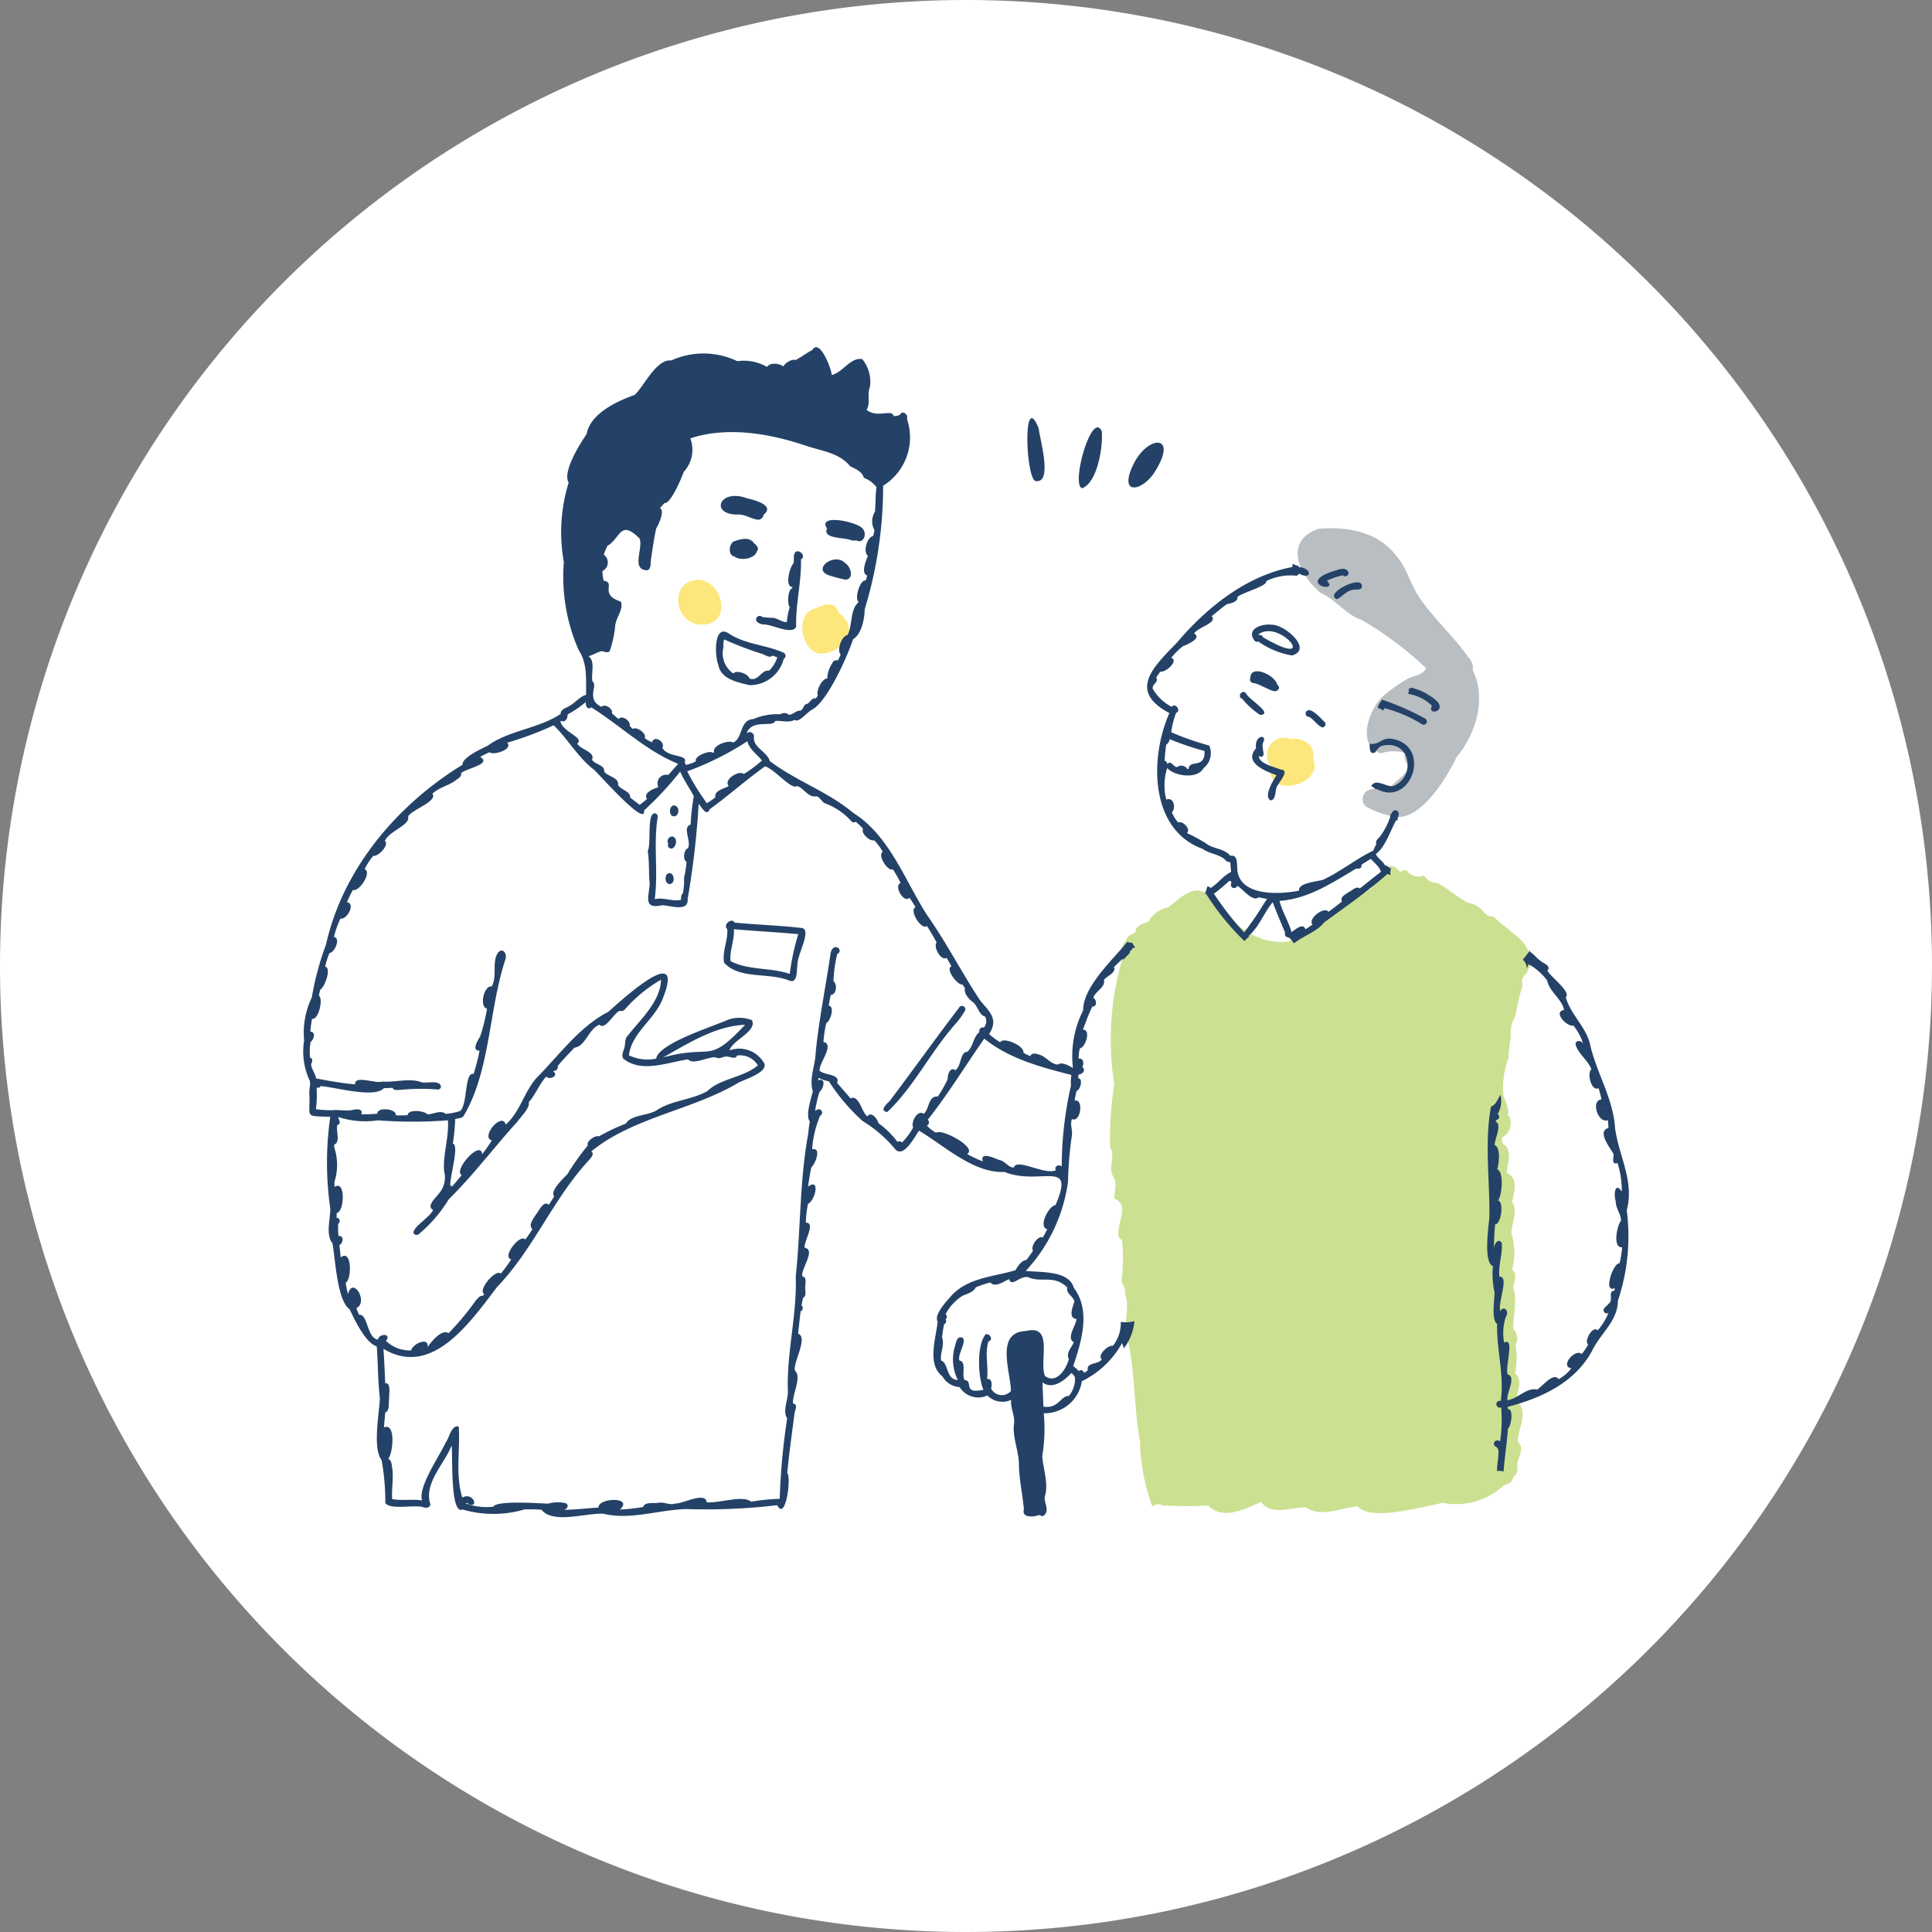 <svg xmlns="http://www.w3.org/2000/svg" xmlns:xlink="http://www.w3.org/1999/xlink" width="151" height="151" viewBox="0 0 151 151">
  <rect x="0" y="0" width="151" height="151" fill="#808080" stroke="none"/>
  <defs>
    <clipPath id="clip-path">
      <rect id="長方形_832" data-name="長方形 832" width="103.624" height="91.444" fill="none"/>
    </clipPath>
  </defs>
  <g id="グループ_39608" data-name="グループ 39608" transform="translate(-732 -3034.457)">
    <path id="パス_5483" data-name="パス 5483" d="M75.5,0A75.5,75.5,0,1,1,0,75.5,75.5,75.5,0,0,1,75.5,0Z" transform="translate(732 3034.457)" fill="#fff"/>
    <g id="グループ_39486" data-name="グループ 39486" transform="translate(755.688 3061.594)">
      <g id="グループ_39484" data-name="グループ 39484" clip-path="url(#clip-path)">
        <path id="パス_5623" data-name="パス 5623" d="M102.544,61.047c-.139-2.362-1.519-4.439-1.977-6.667-.374-1.332-1.488-2.231-1.879-3.569.453-.428-1.19-1.6-1.437-2.091.348-.379-.345-.566-.559-.78-.284-.186-.5-.531-.806-.69a.224.224,0,0,0,.019-.126c-.031.043-.064.085-.1.127a3.787,3.787,0,0,0-1.191-1.4h0a.112.112,0,0,0-.01-.013c-.493-.455-1.064-.818-1.531-1.315a1.215,1.215,0,0,1-.739-.309,2.068,2.068,0,0,0-1.317-.8c-.828-.443-1.537-1.092-2.343-1.538a1.229,1.229,0,0,1-1.071-.6,1.07,1.07,0,0,1-.872,0h0a1.4,1.4,0,0,1-.523-.413.857.857,0,0,0-.461.16h0c-.358-.46-.666-.538-.939-.414-.082-.066-.159-.129-.249-.114-.152-.339-.6-.562-.7-.883.748-.551,1.111-1.8,1.591-2.647a.2.2,0,0,0,.094.059.793.793,0,0,1,.046-.3c1.993-.039,3.828-3.161,4.56-4.68,1.5-1.784,2.367-4.6,1.26-6.8a1.157,1.157,0,0,0-.329-1c-1.167-1.687-2.74-3.034-3.872-4.739-.67-.988-.921-2.2-1.705-3.122-1.437-1.971-3.895-2.385-6.162-2.19a2.042,2.042,0,0,0-1.354,3.022,1.6,1.6,0,0,0-.177-.02c0-.031.008-.061.014-.091a1.286,1.286,0,0,1-.469-.174,1.837,1.837,0,0,0-.036.256c-3.62.687-6.716,3.195-9.024,5.918-1.843,1.9-3.851,3.769-.581,5.5-1.585,3.561-1.506,9.126,2.589,10.609.562.417,1.413.414,1.852.949a.51.51,0,0,0,.318.093c.019.255.042.511.062.766-.612.287-1.025.9-1.6,1.257a.265.265,0,0,0-.262-.111c-.043.165-.1.326-.158.486C69.473,42,68.4,43.2,67.594,43.782h0A2.263,2.263,0,0,0,66.056,44.9c-.429.141-1.015.3-1.009.854-.312.119-.674.269-.739.646a.836.836,0,0,0-.294.55c-1.184,1.349-3.064,3.237-3.048,4.877a7.91,7.91,0,0,0-.795,4.509c-.309-.189-.863-.511-1.2-.268-.65-.087-.9-.681-1.534-.806-.2-.079-.521-.117-.6.147-.183-.079-.343-.165-.544-.265.15-.513-1.573-1.291-1.808-.821a5.37,5.37,0,0,1-.865-.648c.766-1.2.014-1.731-.724-2.655-1.442-2.181-2.631-4.518-4.139-6.658-1.739-2.719-2.921-6.188-5.754-7.965-2.035-1.7-4.413-2.462-6.528-4.052-.178-.7-1.272-1.043-1.246-1.835a.339.339,0,0,0-.571-.326c.427-1.184,2.046-.428,2.248-.975.509-.043,1.03.162,1.517-.088.272.259.862-.473,1.31-.774,1.186-.54,2.824-4.2,3.251-5.53.671-.393.9-1.606.908-2.334a33,33,0,0,0,1.442-9.658,4.451,4.451,0,0,0,1.857-5.235c.145-.326-.347-.681-.516-.348-.135.134-.333.119-.516.145-.15-.6-1.227.185-2.118-.487.329-.548.016-1.224.258-1.783a2.781,2.781,0,0,0-.6-2.19C42.774.774,42.2,1.957,41.318,2.174,41.3,1.72,40.385-.727,39.8.212c-.451.244-.854.556-1.309.792-.289-.114-.825.233-.95.492-.309-.223-1.038-.341-1.278.043a3.7,3.7,0,0,0-2.331-.45,6.108,6.108,0,0,0-5.159-.053C27.6.919,26.69,2.989,25.917,3.729c-1.4.489-3.487,1.468-3.757,3.07-.5.7-1.927,2.989-1.4,3.768A13.169,13.169,0,0,0,20.38,16.8a14.233,14.233,0,0,0,1.156,6.866,6.146,6.146,0,0,1,.583,3.51c-.4.061-.917.654-1.211.8-.254.216-.79.271-.781.689-1.73,1.155-4.041,1.269-5.707,2.485-.449.215-2.025.938-1.957,1.481-5.1,3.132-9.341,8.1-10.676,14.069A22.628,22.628,0,0,0,.681,50.823a6.382,6.382,0,0,0-.6,3.363,5.368,5.368,0,0,0,.442,3.149c.084.353-.077.733-.029,1.086.077,1.837-.444,1.651,1.633,1.73a24.913,24.913,0,0,0,0,7.166c.01.781-.378,2.062.17,2.716.226,1.235.361,4.487,1.338,5.156.4.843,1.246,2.639,2.121,2.9.107,1.388.083,2.7.247,4.067-.057,1.208-.583,3.885.133,4.831a18.327,18.327,0,0,1,.291,3.354c.436.564,2.352.084,3,.334.21.068.505.013.52-.25-.538-1.608,1.083-3.128,1.662-4.59.1.735-.141,5.46.863,5.007a8.619,8.619,0,0,0,4.838-.007,11.337,11.337,0,0,1,1.322.026c.909,1.14,3.491.23,4.84.312,2.116.516,4.34-.315,6.489-.367a47.884,47.884,0,0,0,7.094-.3c.679,1.3,1.111-2.21.787-2.522.147-1.56.364-3.068.56-4.614.011-.257.33-.742-.112-.812-.067-.737.719-2.07.138-2.588-.1-.712,1.061-2.581.26-2.874.067-.582.121-1.168.2-1.748a.267.267,0,0,0,.071-.45q.05-.3.118-.6c.336-.157.1-.687.188-.99-.01-.238.09-.644-.244-.683-.152-.561,1.093-2.079.182-2.241-.083-.492.891-1.947.094-1.966a7.107,7.107,0,0,1,.171-1.474c.54-.209.991-2.067,0-1.337.073-.51.14-.988.255-1.515.309-.228.83-1.587.063-1.394a8.109,8.109,0,0,1,.625-2.636.26.26,0,1,0-.24-.46.049.049,0,0,1,.01-.007.707.707,0,0,0-.164.1,10.29,10.29,0,0,1,.34-1.49c.314-.226.554-1.134-.089-.911q0-.094.014-.185a3.25,3.25,0,0,0,.81.267,15.392,15.392,0,0,0,2.637,3.105A10.113,10.113,0,0,1,46.295,62.7c.662.685,1.507-1,1.845-1.464,1.994,1.173,4.248,3.335,6.682,3.225,2.81,1.119,5.578-1.1,3.986,2.59-.5.026-1.388,1.684-.648,1.891-.111.222-.219.427-.35.642-.377-.181-.981.711-.76,1.03-.166.251-.34.5-.528.731-.383.024-.661.488-.842.792-1.771.547-3.885.576-5.175,2.184-.307.339-1.208,1.343-.908,1.832-.135,1.33-.86,3.324.373,4.286a1.653,1.653,0,0,0,1.343.836,1.709,1.709,0,0,0,2.167.655,1.659,1.659,0,0,0,1.862.344c-.07.63.273,1.151.233,1.8-.176,1.052.361,2.149.373,3.23.012,1.166.282,2.352.388,3.517-.2.729.816.6,1.235.436.22.24.451-.012.523-.247.091-.383-.171-.738-.133-1.155.332-1-.119-2.147-.191-3.181a13.108,13.108,0,0,0,.118-3.355,2.954,2.954,0,0,0,2.978-2.51,7.1,7.1,0,0,0,3.142-2.984c.019.16.147.278.117.441.111-.208.232-.4.347-.6.559,2.584.455,5.25.941,7.848a15.245,15.245,0,0,0,.959,5.088.773.773,0,0,1,.947-.018.684.684,0,0,0,.016-.079,23.062,23.062,0,0,0,3.385.009c1.172,1.2,2.9.278,4.159-.28.772,1.138,2.368.4,3.5.435,1.181.831,2.754.008,4.058-.084.895,1.223,5.219-.019,6.639-.267a5.511,5.511,0,0,0,4.807-1.405.8.8,0,0,0,.714-.638.077.077,0,0,0,0-.009.733.733,0,0,0,.276-.814c0-.641.671-1.358.056-1.909-.011-.923.789-2.168.1-2.987a9.192,9.192,0,0,0,5.711-4.124c.62-1.328,2.014-2.318,2.019-3.921a15.791,15.791,0,0,0,.688-7.09c.617-2.232-.636-4.262-.911-6.383M67.078,89.786a.867.867,0,0,1,.119.128v0c.013.032.049.06.048.092a.873.873,0,0,0-.167-.219" transform="translate(0 0)" fill="#fff"/>
        <path id="パス_5624" data-name="パス 5624" d="M398.594,238.592c-.013.029-.025.058-.039.086a.477.477,0,0,0,.039-.086" transform="translate(-328.077 -196.401)" fill="#fff"/>
        <path id="パス_5625" data-name="パス 5625" d="M320.832,36.281c1.254.08.246-3.315.161-4.132-1.292-3.2-1.013,4.361-.161,4.132" transform="translate(-263.502 -25.813)" fill="#fff"/>
        <path id="パス_5626" data-name="パス 5626" d="M343.093,40.19c1.205-.411,1.662-3.276,1.549-4.462-.773-1.664-2.427,4.142-1.549,4.462" transform="translate(-282.217 -29.164)" fill="#fff"/>
        <path id="パス_5627" data-name="パス 5627" d="M366.9,44.4c1.808-2.934-.668-2.774-1.76-.431-1.171,2.478.841,2.009,1.76.431" transform="translate(-300.279 -34.745)" fill="#fff"/>
        <path id="パス_5628" data-name="パス 5628" d="M452.924,90.118c-1.167-1.687-2.74-3.034-3.872-4.739-.67-.988-.921-2.2-1.705-3.122-1.437-1.97-3.895-2.385-6.162-2.19-2.757,1.011-1.484,3.6.189,5.012,1.181.517,2,1.722,3.212,2.109a27.657,27.657,0,0,1,5.023,3.762c-.25.606-1,.567-1.495.867a12.34,12.34,0,0,0-1.708,1.2c-1.226.963-2.324,3.993-.316,4.6a3.054,3.054,0,0,1,1.868-.032,1.216,1.216,0,0,0,.364,1.108c-.35.695-1.126,1.072-1.649,1.743-.5.136-1.021-.155-1.527.038a.785.785,0,0,0-.274,1.268,6.668,6.668,0,0,0,2.523.857c2.007,0,3.861-3.154,4.6-4.681,1.5-1.785,2.367-4.6,1.26-6.8a1.157,1.157,0,0,0-.329-1" transform="translate(-361.843 -65.873)" fill="#b9bec2"/>
        <path id="パス_5629" data-name="パス 5629" d="M428.176,172.82a1.789,1.789,0,0,0-.264.02,1.369,1.369,0,0,0-1.622,2.089c-.332,2.8,4.279,1.38,3.325-.528.248-.95-.575-1.58-1.439-1.58" transform="translate(-350.682 -142.212)" fill="#fde67c"/>
        <path id="パス_5630" data-name="パス 5630" d="M389.526,236.422a3.134,3.134,0,0,0-1.309-1.8h0a.113.113,0,0,0-.01-.013c-.493-.455-1.064-.818-1.531-1.315a1.217,1.217,0,0,1-.739-.309,2.068,2.068,0,0,0-1.317-.8c-.828-.443-1.537-1.092-2.343-1.538a1.229,1.229,0,0,1-1.071-.6,1.07,1.07,0,0,1-.872,0h0a1.4,1.4,0,0,1-.523-.413.859.859,0,0,0-.461.16h0c-1.053-1.354-1.67.6-2.274,1.294-2.194,1.253-4.237,2.946-6.477,4.126-2.723.352-4.84-1.84-6.432-3.759-1.06-.72-2.154.512-2.973,1.1h0a2.263,2.263,0,0,0-1.537,1.122c-.429.141-1.015.3-1.009.854-.312.119-.674.269-.739.646a.794.794,0,0,0-.173,1.048h0A22.422,22.422,0,0,0,357,246.4a26.036,26.036,0,0,0-.325,4.921c.44.64-.158,1.493.206,2.2.384.513.114,1.21.127,1.8,1.326.528.028,2.064.372,3.068a.69.69,0,0,0,.216.158,13.179,13.179,0,0,1-.032,3.221c.12.324.376.643.278,1,.43,1.112-.22,2.39.208,3.549.592,2.631.472,5.349.971,8l-.011-.1a15.578,15.578,0,0,0,.967,5.164.772.772,0,0,1,.947-.018.7.7,0,0,0,.016-.079,23.033,23.033,0,0,0,3.385.009c1.172,1.2,2.9.278,4.159-.28.772,1.138,2.368.4,3.5.435,1.181.831,2.754.008,4.058-.084.895,1.223,5.219-.019,6.639-.267a5.512,5.512,0,0,0,4.807-1.405.8.8,0,0,0,.714-.639.074.074,0,0,0,0-.009.733.733,0,0,0,.276-.814c0-.641.671-1.358.056-1.909-.012-1.007.943-2.4-.121-3.2.038-.691.588-1.584-.09-2.154a6.032,6.032,0,0,0,.043-2.213,1.078,1.078,0,0,0-.184-1.26c-.022-1.009.353-2.306-.012-3.254h0c.168-.534.315-1.107-.084-1.384h0a5.021,5.021,0,0,0-.044-2.827c0-.8.548-1.7.051-2.459.151-.719.529-1.872-.416-2.254.018-.8.537-1.717-.3-2.3a3.51,3.51,0,0,1-.1-.458,1.282,1.282,0,0,0,.6-1.663.741.741,0,0,1-.133-.079c.168-.591-.178-1.042-.333-1.574a6.533,6.533,0,0,1,.4-2.905,0,0,0,0,1,0,0h0a9.646,9.646,0,0,1,.192-1.645,2.382,2.382,0,0,1,.348-1.64,18.77,18.77,0,0,1,.563-2.4.786.786,0,0,1,.31-.935,2.309,2.309,0,0,1,.433-.774c-.031-.175-.075-.347-.119-.518m-28.682,42.353a.875.875,0,0,0-.167-.219.868.868,0,0,1,.119.128v0c.013.032.049.06.049.092" transform="translate(-293.599 -188.77)" fill="#cce092"/>
        <path id="パス_5631" data-name="パス 5631" d="M167.583,102.841c-2.552-.216-2.295,3.448.03,3.495,2.3-.009,1.791-3.07-.03-3.495" transform="translate(-136.454 -84.648)" fill="#fde67c"/>
        <path id="パス_5632" data-name="パス 5632" d="M223.462,114.3c-.211-.921-1.177-.594-1.782-.3-1.694.363-1.132,3.431.4,3.547,1.956-.134,3.078-2.008,1.38-3.245" transform="translate(-181.627 -93.586)" fill="#fde67c"/>
        <path id="パス_5633" data-name="パス 5633" d="M162.337,203.335c.477.209.68-.592.275-.785-.45-.206-.584.612-.275.785" transform="translate(-133.493 -166.705)" fill="#244267"/>
        <path id="パス_5634" data-name="パス 5634" d="M161.179,217.094c.378.391.756-.4.5-.713-.279-.346-.74.108-.521.44a.268.268,0,0,0,.02.273" transform="translate(-132.614 -178.015)" fill="#244267"/>
        <path id="パス_5635" data-name="パス 5635" d="M160.53,233.306c.54-.027.333-1.148-.21-.782-.184.218-.146.776.21.782" transform="translate(-131.88 -191.346)" fill="#244267"/>
        <path id="パス_5636" data-name="パス 5636" d="M262.054,292.6a5.95,5.95,0,0,0,.856-1.172.26.26,0,0,0-.479-.2c-1.83,2.393-3.583,4.851-5.4,7.262-.229.234-.871.786-.214.888,2.021-1.892,3.377-4.652,5.24-6.778" transform="translate(-211.164 -239.6)" fill="#244267"/>
        <path id="パス_5637" data-name="パス 5637" d="M191.97,254.044c-1.734-.2-3.485-.253-5.225-.417-.225-.436-.946.184-.574.5.073.894-.414,1.764-.244,2.634,1.222,1.337,3.526.727,5.119,1.408.67.207.523-.866.621-1.289-.074-.645,1.178-2.755.3-2.839m-.912,3.594c-1.5-.521-3.2-.259-4.627-1-.086-.813.317-1.648.261-2.493,1.676.148,3.359.229,5.034.387a17.944,17.944,0,0,0-.668,3.11" transform="translate(-153.019 -208.654)" fill="#244267"/>
        <path id="パス_5638" data-name="パス 5638" d="M182.688,128.3c.18,1.131,1.515,1.375,2.441,1.6a2.742,2.742,0,0,0,2.674-2.059.273.273,0,0,0-.062-.5c-1.4-.613-2.928-.622-4.234-1.481-1.2-.8-1.1,1.823-.819,2.434m.4-1.346a1.852,1.852,0,0,1,.053-.625,27.785,27.785,0,0,0,2.9,1.111c.274.051.641.4.884.153.126.046.25.092.374.144a2.64,2.64,0,0,1-.638,1.036c-.614-.107-.838.885-1.536.61-.084-.347-1.009-.708-1.262-.389a1.917,1.917,0,0,1-.776-2.038" transform="translate(-150.235 -103.485)" fill="#244267"/>
        <path id="パス_5639" data-name="パス 5639" d="M449.936,98.063c-3.384.986.278,1.9-.75.825a5.412,5.412,0,0,1,1.245-.424.254.254,0,1,0,.34-.376c-.226-.222-.569-.107-.836-.025" transform="translate(-369.163 -80.637)" fill="#244267"/>
        <path id="パス_5640" data-name="パス 5640" d="M455.866,105.239c.415-.189.74-.685,1.266-.735.213-.056.518.057.665-.156.305-1.206-3.075.465-1.931.891" transform="translate(-375.059 -85.542)" fill="#244267"/>
        <path id="パス_5641" data-name="パス 5641" d="M422.519,124.989c1.679-.489-.622-2.449-1.593-2.4-.542-.085-1.681.156-1.528.889.077.2.213.537.482.419a6.413,6.413,0,0,0,2.638,1.093m-2.262-1.421a.308.308,0,0,0-.355-.181l-.018-.04c1.715-1.3,4.9,2.863.373.222" transform="translate(-345.223 -100.897)" fill="#244267"/>
        <path id="パス_5642" data-name="パス 5642" d="M418.876,144.156c.511.136,1,.5,1.521.627.282,0,.549-.287.23-.513-.138-.743-2.107-1.662-2.108-.5-.1.235.143.4.357.384" transform="translate(-344.49 -117.892)" fill="#244267"/>
        <path id="パス_5643" data-name="パス 5643" d="M414.242,152.943a5.971,5.971,0,0,0,1.393,1.253c1.1-.084-.983-1.268-1.111-1.7-.328-.344-.727.3-.281.442" transform="translate(-340.827 -125.452)" fill="#244267"/>
        <path id="パス_5644" data-name="パス 5644" d="M443.16,160.537a.26.26,0,0,0,.233.414c.368.215.628.666,1.01.821a.253.253,0,0,0,.2-.416c-.275-.229-1.112-1.266-1.438-.819" transform="translate(-364.753 -132.058)" fill="#244267"/>
        <path id="パス_5645" data-name="パス 5645" d="M420.9,177.192c.523-.024.3-.889.6-1.212.161-.325.957-1.189.176-1.209-.478-.2-1.66-.443-1.678-1.036.726.248.118-.728.342-1.071.357-.678-.714-.594-.559.46-1,1.114.732,1.79,1.6,2.1-.271.423-1.016,1.613-.482,1.969" transform="translate(-345.301 -141.773)" fill="#244267"/>
        <path id="パス_5646" data-name="パス 5646" d="M64.256,47.719c.12-.181.389-.285.371-.527a.244.244,0,0,0,.181-.232.807.807,0,0,0,.224-.036,2.076,2.076,0,0,1-.23-.379.741.741,0,0,1-.381-.069c-1.091,1.353-3.472,3.511-3.454,5.355a7.911,7.911,0,0,0-.795,4.509c-.309-.189-.863-.511-1.2-.268-.65-.087-.9-.681-1.534-.806-.2-.079-.521-.117-.6.147-.183-.079-.343-.165-.544-.265.15-.513-1.572-1.291-1.808-.821a5.376,5.376,0,0,1-.865-.648c.766-1.2.014-1.731-.724-2.655-1.442-2.181-2.631-4.518-4.139-6.658-1.739-2.719-2.921-6.188-5.754-7.966-2.035-1.7-4.413-2.462-6.528-4.052-.178-.7-1.272-1.043-1.246-1.835a.339.339,0,0,0-.571-.326c.427-1.184,2.046-.428,2.249-.975.509-.043,1.03.162,1.517-.088.272.259.862-.473,1.31-.774,1.186-.54,2.824-4.2,3.251-5.53.671-.393.9-1.606.908-2.334a33,33,0,0,0,1.442-9.658,4.451,4.451,0,0,0,1.857-5.235c.145-.326-.347-.681-.516-.348-.135.134-.333.119-.516.145-.15-.6-1.227.185-2.118-.487.329-.548.016-1.224.258-1.783a2.78,2.78,0,0,0-.6-2.19C42.775.775,42.2,1.957,41.319,2.175,41.3,1.72,40.386-.726,39.8.213c-.451.244-.855.555-1.309.792-.289-.114-.826.233-.95.492-.309-.223-1.038-.341-1.278.043a3.7,3.7,0,0,0-2.331-.451,6.108,6.108,0,0,0-5.159-.053C27.6.919,26.69,2.99,25.918,3.729c-1.4.489-3.487,1.468-3.757,3.07-.5.7-1.927,2.989-1.4,3.768A13.174,13.174,0,0,0,20.38,16.8a14.233,14.233,0,0,0,1.157,6.866c.7,1.072.569,2.265.583,3.51-.4.061-.917.654-1.211.8-.254.216-.79.271-.781.689-1.73,1.155-4.041,1.269-5.707,2.485-.449.215-2.025.938-1.957,1.481-5.1,3.132-9.341,8.1-10.676,14.069A22.61,22.61,0,0,0,.681,50.823a6.381,6.381,0,0,0-.6,3.363,5.369,5.369,0,0,0,.442,3.149c.084.353-.077.734-.029,1.086.077,1.837-.444,1.651,1.633,1.731a24.905,24.905,0,0,0,0,7.166c.01.781-.379,2.062.17,2.716.226,1.235.361,4.487,1.339,5.156.4.843,1.246,2.638,2.121,2.9.107,1.388.083,2.7.247,4.067-.057,1.208-.583,3.884.133,4.831a18.328,18.328,0,0,1,.292,3.354c.435.564,2.352.084,3,.334.21.068.5.013.52-.25-.538-1.608,1.083-3.128,1.662-4.589.1.735-.141,5.46.863,5.006a8.617,8.617,0,0,0,4.838-.007,11.377,11.377,0,0,1,1.322.026c.909,1.14,3.491.23,4.84.312,2.116.516,4.34-.315,6.488-.367a47.883,47.883,0,0,0,7.094-.3c.678,1.3,1.111-2.21.787-2.523.147-1.56.364-3.068.56-4.614.011-.257.33-.742-.112-.813-.067-.737.719-2.07.138-2.588-.1-.712,1.061-2.581.26-2.874.067-.582.122-1.168.2-1.748a.267.267,0,0,0,.071-.45q.051-.3.118-.6c.336-.157.1-.687.188-.99-.009-.238.09-.644-.244-.683-.152-.561,1.093-2.079.182-2.241-.083-.492.891-1.947.094-1.966a7.116,7.116,0,0,1,.171-1.474c.54-.209.991-2.067,0-1.337.073-.51.14-.988.255-1.515.309-.228.83-1.587.063-1.394a8.115,8.115,0,0,1,.625-2.637.26.26,0,1,0-.24-.46.036.036,0,0,1,.01-.007.713.713,0,0,0-.164.1,10.317,10.317,0,0,1,.34-1.49c.314-.227.554-1.134-.089-.911q0-.094.014-.185a3.24,3.24,0,0,0,.81.267,15.4,15.4,0,0,0,2.637,3.105A10.11,10.11,0,0,1,46.295,62.7c.662.685,1.507-1,1.845-1.464,1.994,1.174,4.248,3.335,6.682,3.225,2.81,1.119,5.577-1.1,3.986,2.59-.5.026-1.388,1.684-.648,1.891-.111.222-.219.426-.35.642-.377-.181-.981.712-.76,1.03-.166.251-.34.5-.528.731-.383.024-.661.488-.842.792-1.771.547-3.885.575-5.174,2.184-.307.339-1.208,1.343-.908,1.832-.135,1.33-.86,3.324.373,4.286a1.652,1.652,0,0,0,1.343.836,1.71,1.71,0,0,0,2.167.655,1.659,1.659,0,0,0,1.862.344c-.07.63.273,1.152.233,1.8-.176,1.052.361,2.149.373,3.23.013,1.166.282,2.352.388,3.517-.2.729.816.6,1.235.437.221.24.452-.012.523-.247.091-.383-.17-.738-.133-1.155.333-1-.119-2.147-.191-3.181a13.1,13.1,0,0,0,.119-3.354,2.954,2.954,0,0,0,2.978-2.51,7.1,7.1,0,0,0,3.142-2.984c.019.16.147.277.117.441a4.021,4.021,0,0,0,.848-2.15,2.4,2.4,0,0,1-1.066.057,2.865,2.865,0,0,1-.617,1.877c-.344-.1-1.257.728-.865,1.047-.261.444-1.219.2-1.1.873a2.425,2.425,0,0,1-.288.188c-.09-.23-.246-.255-.411-.138a2.287,2.287,0,0,0-.438-.381c.657-1.946,1.392-4.362.046-6.127-.386-1.373-2.566-1.186-3.751-1.322a12.771,12.771,0,0,0,3.3-6.964,29.236,29.236,0,0,1,.308-3.656c.05-.448-.167-.8,0-1.245.67.315.954-1.58.212-1.453a6.629,6.629,0,0,1,.148-.745c.294-.075.541-.96.119-1,.012-.093.024-.186.039-.279.336-.037.59-.358.286-.594.166-.26.094-.718-.283-.648a3.532,3.532,0,0,1,.093-.8c.44-.084.908-1.463.242-1.471.232-.612.447-1.213.736-1.809.388.046.35-.547.079-.67.124-.508.968-.83.828-1.4.185-.3.975-.542.788-1.009.215-.235.457-.442.687-.659l-.008.1a1.869,1.869,0,0,1,.208-.166M60.333,80.541a2.126,2.126,0,0,1-.476,1.422c-.655-.018-.785,1.013-1.99.841-.027-.63-.057-1.262-.077-1.894.8.585,1.712-.146,2.248-.731a.725.725,0,0,1,.3.362m-3.572-7.816c1,.39,1.933-.238,2.965.766-.137.457.471.685.56,1.1-.137.371-.511,1.32.149,1.353.02.447-.822,1.479-.208,1.826-.14.4-.641.825-.383,1.314-.194.775-.975,1.994-1.866,1.319-.477-1.121.722-4.076-1.487-3.509-2.425.085-1.2,3.159-1.171,4.687a.947.947,0,0,1-1.552-.192c.071-.266.094-.827-.318-.741.131-.988-.187-1.939.106-2.938.41-.106.132-.645-.208-.565-.713.823-.613,3.339-.177,4.343-1.7.347-.733-.694-1.468-.766-.278-.442.2-1.4-.415-1.533-.171-.551.807-1.781.064-1.812-.309.069-.325.47-.413.719a3.582,3.582,0,0,0,.23,2.626c-.957-.051-.7-1.316-1.307-1.523-.1-.6.3-1.194.069-1.827.049-.335.1-.668.157-1a.272.272,0,0,0,.123-.394.25.25,0,0,0,0-.4,3.812,3.812,0,0,1,1.311-1.43c.353-.165.887-.285,1.047-.672a7.51,7.51,0,0,1,1.151-.378c.354.443,1.079-.109,1.459-.262.191.708.912-.4,1.587-.116M34.7,30.813l.03.006c.163.62.748,1,1.137,1.483a10.766,10.766,0,0,1-1.416,1.056c-.389-.331-1.628.451-1.185.942-.282.182-1.164.336-1.042.886a6.5,6.5,0,0,1-.666.453,17.777,17.777,0,0,1-1.534-2.492A23.244,23.244,0,0,0,34.7,30.813m-11.485-7.03c.243-.1.538.192.747-.029a8.393,8.393,0,0,0,.425-1.9c.011-.657.69-1.356.446-1.972-1.758-.571-.336-1.505-1.339-1.628a3.683,3.683,0,0,1-.1-.76.745.745,0,0,0,.107-1.282,4.672,4.672,0,0,1,.285-.684c1.026-.6.988-2.1,2.507-.582.329.724-.716,2.5.639,2.488.3-.176.212-.608.265-.9.123-.78.225-1.575.4-2.357.176-.3.7-1.378.3-1.6.111-.138.233-.268.353-.4.483.086,1.348-1.992,1.5-2.429a2.551,2.551,0,0,0,.516-2.625c2.957-.969,6.31-.355,9.146.614,1.185.385,2.514.535,3.336,1.559.4.2.987.448,1.076.909a2.239,2.239,0,0,1,.994.739c-.1.631-.057,1.271-.123,1.915a1.426,1.426,0,0,0-.036,1.451c-.029.148-.068.3-.1.443-.481.1-.822,1.236-.41,1.554-.147.367-.577,1.341-.059,1.542-.039.129-.076.257-.116.383-.445-.082-.912,1.443-.546,1.69-.708.587-.457,1.782-.877,2.577-.462.073-.859,1.172-.531,1.527-.072.153-.145.3-.219.457a.345.345,0,0,0-.434.2,2.266,2.266,0,0,0-.394,1.215c-.379-.059-.92.988-.737,1.3-.051.082-.1.171-.157.258-.35-.117-.477.442-.808.451-.185.139-.165.386-.4.5-.318-.036-.566.308-.891.323a.6.6,0,0,0-.7-.042,4.67,4.67,0,0,0-2.089.376c-1.089.047-.8,1.51-1.574,1.829-.376-.22-1.663.228-1.494.774l-.081.037c-.241-.24-1.51.252-1.337.66a2.858,2.858,0,0,1-.8.283.3.3,0,0,0-.086-.183c.332-.679-1.335-.352-1.739-1.163.263-.441-.658-1.026-.8-.427a1.939,1.939,0,0,1-.584-.332c.192-.337-.645-.941-.924-.7-.085-.079-.166-.161-.246-.245.108-.371-.6-.885-.871-.535-.176-.141-.343-.3-.517-.443.121-.348-.551-.8-.813-.51-.711-.334-.727-.815-.585-1.52.012-.159.038-.37-.124-.461-.128-.625.252-1.569-.309-1.984.309-.067.6-.27.9-.35M20.187,29.2c.3.182.521-.245.482-.492a9.048,9.048,0,0,0,1.43-.974c-.032.276.114.646.43.416,2.316,1.453,4.279,3.4,6.79,4.414-.273.289-.505.578-.784.866a.681.681,0,0,0-.769.954c-.293.107-1.221.412-.885.928-.189.154-.379.313-.578.459-.276-.238-.628-.462-.748-.6.059-.452-.728-.576-.944-.958.112-.576-.8-.647-1.076-1.051.064-.505-.719-.543-.954-.923.289-.609-.906-.78-1.153-1.263.584-.479-1.14-.882-1.315-1.741l.072-.03M5.849,77.568c-.876-.143-.786-2.044-1.46-1.939a4.08,4.08,0,0,1-.225-.52c.969-.464-.274-2.552-.655-1.1a8.428,8.428,0,0,1-.177-.888c.486-.264.492-2.694-.392-1.983-.027-.322-.067-.645-.1-.969.312-.167.373-.759-.072-.7a7.891,7.891,0,0,1-.029-.955.26.26,0,0,0-.131-.481c.013-.123.022-.247.025-.369.608-.09.7-2.633-.171-2.033-.007-.129-.011-.254-.015-.384a4.343,4.343,0,0,0-.012-2.71c0-.075,0-.148,0-.221.517-.18.106-1.085.248-1.528.362-.107.077-.393.066-.625a6.608,6.608,0,0,0,3.095.261,35.49,35.49,0,0,0,5.474,0c.1,1.309-.392,2.623-.3,3.961a1.9,1.9,0,0,1-.366,1.718c-.21.308-1.074,1.027-.491,1.321-.247.6-1.633,1.342-1.521,1.837a.292.292,0,0,0,.463.008A10.961,10.961,0,0,0,11.383,66.6c1.94-1.912,3.529-4.051,5.349-6.048.171-.269,1.059-1.145.9-1.532.559-.64.8-1.379,1.373-2.015.272.3,1.012-.067.553-.4.015-.019.027-.037.042-.056.2.037.341-.184.308-.383.413-.493.859-.956,1.3-1.417.879-.112,1.079-1.441,1.946-1.8.463.464,1.119-.89,1.588-1.086a.368.368,0,0,0,.425-.127,11.1,11.1,0,0,1,2.809-2.3c-.041,1.711-1.618,3.11-2.623,4.4-.232.248-.153.586-.231.886s-.265.6-.094.883c1.44,1.152,3.436.287,5.065.055.394.465,1.556-.217,2.153-.16.329.211.637-.155,1-.04.213.011.569.219.669-.1a1.629,1.629,0,0,1,1.63.769c-1.1.945-2.974,1.037-3.94,2.008-1.236.7-2.77.718-3.94,1.481l.008,0c-.712.457-2.025.361-2.449,1.062a15.947,15.947,0,0,0-2.1,1c-.263-.134-1.037.4-.865.7a19.881,19.881,0,0,0-1.62,2.284c-.291.274-1.391,1.342-1.009,1.7-.137.221-.28.44-.42.661-.417-.369-.759.466-.984.723-.179.308-.668.867-.3,1.183-.176.275-.36.548-.554.811-.4-.488-1.862,1.357-1.106,1.554a11.66,11.66,0,0,1-.813,1.11c-.39-.4-1.828,1.28-1.294,1.594-.037.053-.077.1-.118.151-.238-.06-.373.2-.525.334a21.645,21.645,0,0,1-2.147,2.58c-.508-.378-1.413.709-1.633,1.093.113-.879-1.216-.232-1.286.251a2.7,2.7,0,0,1-1.975-.752c.47-.572-.515-.609-.628-.094m22.3-22.057c1.942-1.094,4.127-2.476,6.4-2.546-2.984,3.17-2.446,1.478-6.4,2.546m20.368,4.422c-.48-.4-1.05.682-.83,1.052a4.962,4.962,0,0,1-.881,1.179.25.25,0,0,0-.346-.044,6.669,6.669,0,0,0-1.492-1.47c-.055-.31-.571-.97-.855-.529-.434-.251-.643-1.734-1.33-1.406-.335-.415-.7-.8-1.043-1.211.28-.718-1.011-.58-1.368-.957-.074-.562,1.21-2.065.3-2.241a10.029,10.029,0,0,1,.219-1.475c.315-.133.7-1.307.189-1.369.054-.28.106-.558.168-.837.453-.012.52-.838.209-1.065a10.477,10.477,0,0,1,.292-2.124c.565-.3-.28-1-.513-.1-.369,2.594-.912,5.156-1.168,7.769-.021,1.018-.536,2.022-.226,3.047-.108.521-.611,1.917-.23,2.368-.1.453-.109.961-.193,1.305-.609,3.6-.532,7.181-.912,10.815.11,2.969-.73,6-.613,8.967.021.668-.434,1.555-.058,2.116a53.061,53.061,0,0,0-.581,6.29,15.45,15.45,0,0,0-2.246.226c-.6-.55-2.566.141-3.465.044-.071-.872-1.927.143-2.427.092-.487.161-.829-.12-1.318-.059-.368.083-1.072-.1-1.222.333a13.041,13.041,0,0,1-1.815.2c1.114-1.01-1.7-.94-1.673-.154-.916.054-1.831.168-2.749.181.269-.007.479-.319.225-.509a2.643,2.643,0,0,0-1.4.022c-.746-.019-4.006-.275-4.3.24a4.671,4.671,0,0,1-2.168-.266c.086-.026.187-.043.231.054.829.382.412-.967-.482-.506-.563-1.815-.147-3.8-.28-5.549-.574-.155-.73.879-1.015,1.244-.475,1.049-2.182,3.475-1.85,4.529-.782-.116-1.556.036-2.338-.1-.049-.82.105-1.522.022-2.32-.069-.282-.023-.71-.333-.833.381-.37.617-2.884-.329-2.448.028-.391.07-.782.1-1.172.377-.113.241-.782.307-1.1-.034-.317.191-1.226-.311-1.19-.035-.9-.076-1.789-.133-2.683,3.833,2.308,6.83-2.17,8.9-4.858,2.827-2.939,4.387-6.907,7.144-9.871.153-.192.479-.483.194-.7,3.249-2.665,7.873-3.215,11.494-5.363.5-.272,2.249-.778,2.045-1.487a2.239,2.239,0,0,0-2.729-1.05c.207-.786,2.172-1.482,1.753-2.355a2.651,2.651,0,0,0-1.909-.022c-1.161.524-5.39,1.834-5.581,3.027a3.383,3.383,0,0,1-2.129-.261c.225-1.782,1.97-2.744,2.634-4.406,1.835-4.558-3.125.02-4.259,1.017-2.219,1.123-3.861,3.411-5.57,5.129-1.017,1.131-1.28,2.643-2.43,3.674-.284-1.044-2.006.99-1.086,1.236-.236.369-.486.732-.758,1.076C13.881,61.9,11.7,64.369,12.4,64.7c-.247.307-.5.61-.758.9a.382.382,0,0,0-.137-.085c-.046-.636.725-3.162.2-3.276a15.829,15.829,0,0,0,.184-1.917c.234-.06.574-.049.691-.294,2.043-3.476,1.93-8.148,3.2-12.08.265-.605-.3-1.192-.656-.43-.322.792.036,1.651-.381,2.451-.6-.139-1,1.592-.367,1.726a14.332,14.332,0,0,1-.533,2.165c-.167.287-.722,1.127-.05,1.121A16.678,16.678,0,0,1,13.33,56.8c-.732-.182-.45,2.33-1.044,2.893a5.2,5.2,0,0,1-1.151.228c-.351-.33-.978.035-1.418.036-.219-.288-1.523-.424-1.547.067-.3.011-.61.027-.914.013.049-.538-1.455-.676-1.461-.129a10.447,10.447,0,0,1-1.244.042c.155-.464-.373-.4-.66-.34-.564.117-1.123-.042-1.65.027h.015a10.735,10.735,0,0,1-1.247-.077,10.13,10.13,0,0,0,.051-1.694.256.256,0,0,0,.316-.115c1.135.075,4.2.975,4.94.161l.676-.024c.121.25.44.152.662.152a15.926,15.926,0,0,1,2.817-.027.258.258,0,0,0,.308-.2c-.071-.605-1.114-.237-1.558-.374-.876-.34-2.058.036-3.032-.045-.5.194-2.177-.541-2.127.226-1.017-.108-2.039-.268-3.045-.474-.063-.385-.349-.7-.39-1.087.069-.184.189-.44-.078-.53A4.248,4.248,0,0,1,.59,54.3c.25-.187.431-.781-.02-.813a7.965,7.965,0,0,1,.131-1c.508.111.9-1.571.531-1.815.031-.156.069-.309.109-.462.33-.151.909-1.67.386-1.8a5.841,5.841,0,0,1,.337-1.062c.388-.007.91-1.175.346-1.251a7.537,7.537,0,0,1,.511-1.443c.491.124,1.217-1.178.508-1.273a7.526,7.526,0,0,1,.467-.961c.474.172,1.511-1.372.917-1.63a5.333,5.333,0,0,1,.674-1.04c.354.1,1.289-.854.909-1.156.286-.776,2.005-1.224,1.813-1.925.326-.55,2.335-1.179,1.9-1.772.55-.515,1.25-.61,1.834-1.059.168-.139.474-.269.4-.535.3-.359,2.475-.712,1.5-1.279a6.385,6.385,0,0,1,.729-.368c.327.274,1.859-.231,1.385-.748a26.191,26.191,0,0,0,3.631-1.358c1.111,1.073,1.889,2.505,3.161,3.485.322.266,4.1,4.583,3.9,3.171a25.349,25.349,0,0,0,2.82-3.036c.3.664.712,1.272,1.07,1.915a16.968,16.968,0,0,0-.249,2.231c-.687.2.081,1.272-.21,1.847-.328.093-.42.906-.11,1.059a7.638,7.638,0,0,1-.2,1.258,4.153,4.153,0,0,1-.1,1.228c-.133.092-.131.321-.131.482-.656.159-1.363-.215-2.055-.05.29-2.129-.118-4.287.232-6.415a.264.264,0,0,0-.215-.3c-.663-.009-.265,2.366-.563,2.96.144.928.061,1.68.152,2.529-.039.982-.563,2.041.965,1.7.622.007,2.088.567,2-.483a66.339,66.339,0,0,0,.865-7.455c.2.255.636,1.047.861.432,1.482-1.063,2.832-2.291,4.33-3.348.769.237,2.034,1.847,2.5,1.543.53.146.886.948,1.528.79.274.111.368.387.619.541a5.128,5.128,0,0,1,2.08,1.4.261.261,0,0,0,.361.054,5.632,5.632,0,0,1,.566.546c-.187.351.521,1.01.877.905a4.614,4.614,0,0,1,.664.895c-.428.264.367,1.54.8,1.383a9.644,9.644,0,0,1,.6,1.06c-.571.2.236,1.613.689,1.152a8.371,8.371,0,0,1,.473.741c-.525.213.428,1.8.889,1.471a13.441,13.441,0,0,1,.758,1.288c-.282.325.329,1.462.784,1.2.132.217.255.438.375.663-.514.179.5,1.523.852,1.407.071.1.142.2.207.3-.118.384.331.9.643,1.1.367.311.462,1.011.933,1.117a.776.776,0,0,1-.1.862.275.275,0,0,0-.347.352c-.487.356-.461,1.116-.95,1.541-.585.007-.43,1.091-.934,1.44-.4-.315-.628.384-.595.692a10.1,10.1,0,0,1-.768,1.359c-.772-.061-.65.966-1.114,1.366m11.517-2.218a28.52,28.52,0,0,0-.723,6.313c-.24-.194-.625.009-.461.312-.94.374-3.044-.991-3.293-.215-.465-.033-.648-.5-1.119-.592-.363-.125-1.533-.721-1.3.107a9.647,9.647,0,0,1-1.222-.578c.833-.511-2.034-2.027-2.426-1.661a3.071,3.071,0,0,1-.722-.562.266.266,0,0,0,.069-.452c1.605-2.027,2.933-4.218,4.421-6.342,1.933,1.572,4.434,2.231,6.809,2.838a3.307,3.307,0,0,0-.034.832" transform="translate(0 0)" fill="#244267"/>
        <path id="パス_5647" data-name="パス 5647" d="M534.288,286.8c.617-2.232-.635-4.262-.911-6.383-.139-2.362-1.519-4.439-1.977-6.667-.374-1.332-1.488-2.23-1.879-3.569.452-.428-1.19-1.6-1.437-2.091.348-.379-.345-.565-.559-.78-.284-.186-.5-.531-.806-.69a.225.225,0,0,0,.019-.126c-.186.254-.378.5-.575.745a.9.9,0,0,1,.31.678,1.493,1.493,0,0,0,.132-.333,4.6,4.6,0,0,1,1.463,1.281c.19.92,1.118,1.376,1.323,2.305-.9.113.22,1.353.727,1.213a4.155,4.155,0,0,1,.765,1.445c-.119-.335-.675-.321-.584.1.266.727.938,1.153,1.228,1.874-.369.255-.025,1.761.561,1.479.088.3.157.554.225.873-.883.1-.241,1.927.493,1.619.025.2.042.41.053.615-.935.253.14,1.567.4,2.046.024.277-.216.85.311.7a7.43,7.43,0,0,1,.333,2.225c-.559-.817-.639.277-.476.753,0,.578.408.99.416,1.519-.305.331-.688,2.156.083,2.082a8.192,8.192,0,0,1-.2,1.259c-.485-.105-1.327,2.4-.366,1.928-.015.072-.031.145-.049.217-.53-.011-.034.762-.436,1-.135.213-.563.391-.337.68a.261.261,0,0,0,.319.052,4.757,4.757,0,0,1-.839,1.356c-.4-.409-1.1.862-.748,1.109a4.591,4.591,0,0,1-.5.747c-.509-.466-1.732.95-.819,1.114a3.054,3.054,0,0,1-.989.848c-.432-.607-1.338.676-1.7.814-.774-.2-1.508.732-2.3.83-.123-.492.733-1.817.024-2.018-.245-.494.587-2.976-.281-2.481a4.01,4.01,0,0,1,.145-2.048c.261-.365-.129-.911-.439-.429-.234-.615.731-2.74-.077-2.678-.107-.9.269-1.774.184-2.65-.334-.435-.63.2-.606.526a17.738,17.738,0,0,1,.092-1.969c.48,0,.7-1.785.222-1.862.317-.351.474-2.265-.061-2.433.128-.464.3-1.663-.2-1.9-.024-.426.6-1.587.093-1.817,0-.046.007-.091.011-.137a.259.259,0,0,0,.132-.473,2.02,2.02,0,0,0,.215-1.5c-.207.33-.343.779-.739.923-.53,2.843-.07,5.84-.131,8.721-.07.706-.465,3.476.281,3.746a6.509,6.509,0,0,0,.129,2.066c-.006.553-.266,2.127.2,2.449-.052,2.033.57,3.969.284,6.021-.486-.084-.434.619.034.515a11.836,11.836,0,0,1-.085,2.662c-.282-.286-.7.15-.36.384a.392.392,0,0,1,.223.3c.052.538-.119,1.071-.1,1.608l-.049.022a.975.975,0,0,1,.56.031c.076-1.13.264-2.236.338-3.37.25-.143.473-1.577-.008-1.511-.007-.061-.011-.121-.015-.18,2.636-.685,5.244-1.878,6.6-4.377.62-1.328,2.014-2.318,2.018-3.921a15.789,15.789,0,0,0,.688-7.089m-1.886-8.111a1.159,1.159,0,0,1,.031.211,1.022,1.022,0,0,1-.031-.211" transform="translate(-430.833 -219.367)" fill="#244267"/>
        <path id="パス_5648" data-name="パス 5648" d="M392.593,115.045c-.3-.144-.422.242-.548.445l.043.016a5.96,5.96,0,0,1-.747,1.48c-.127.2-.485.395-.339.668a2.337,2.337,0,0,0-.246.516c-1.312.612-2.538,1.624-3.893,2.258-.441.172-1.984.225-1.912.868-1.6.318-4.834.449-4.831-1.838-.026-.41,0-.993-.535-.885-.459-.587-1.373-.527-1.943-1a13.409,13.409,0,0,0-1.455-.782c.347-.3-.337-.995-.681-.822a2.845,2.845,0,0,1-.493-.8c.348-.322.13-1.246-.436-.987a4.5,4.5,0,0,1,.07-2.471c.6.662,2.379.876,2.84.012a1.491,1.491,0,0,0,.446-1.769,21.426,21.426,0,0,1-2.974-1.042,6.883,6.883,0,0,1,.388-1.515c.426-.163-.076-.833-.348-.468a3.719,3.719,0,0,1-1.476-1.4c-.1-.357.5-.545.265-.885a3.724,3.724,0,0,1,.336-.473c.363.1,1.473-.827.84-1.081a6.07,6.07,0,0,1,.914-.905c.311-.109,1.522-.625.876-.987.257-.486,1.869-.831,1.368-1.358.4-.31.777-.647,1.189-.936.276-.055.9-.182.818-.56.443-.375,2.347-.84,2.265-1.247a4.282,4.282,0,0,1,2.362-.416.257.257,0,0,0,.183-.174c1.053.576,1.059-.442-.022-.5,0-.031.008-.061.014-.091a1.285,1.285,0,0,1-.469-.174,1.816,1.816,0,0,0-.036.256c-3.621.687-6.716,3.195-9.024,5.918-1.843,1.9-3.851,3.769-.581,5.5-1.585,3.561-1.506,9.126,2.589,10.609.561.417,1.412.414,1.852.949a.51.51,0,0,0,.318.093c.019.255.042.511.062.766-.612.287-1.025.9-1.6,1.257a.265.265,0,0,0-.262-.111,5.374,5.374,0,0,1-.192.58l.087-.034a19.708,19.708,0,0,0,3.008,3.708,1.792,1.792,0,0,1,.375-.328c-.021-.021-.042-.04-.064-.06.827-.682,1.21-1.829,1.9-2.649.3.792.63,1.583.966,2.36-.044.177.013.363.217.378,0,0,0,0,0,.006.236.072.352.317.48.478.743-.607,1.728-.867,2.364-1.645,1.679-1.228,3.4-2.42,4.948-3.79.08.034.161.067.243.1a.819.819,0,0,1,.036-.528c-.192-.021-.318-.273-.488-.244-.152-.339-.6-.562-.7-.883.748-.551,1.111-1.8,1.591-2.647a.2.2,0,0,0,.094.059c-.035-.274.275-.634-.061-.8M374.57,109.89a.62.62,0,0,0,.27-.437,21.667,21.667,0,0,0,2.727.926c.054,1.45-1.188.61-1.25,1.41a.387.387,0,0,1-.089,0,.566.566,0,0,0-.822-.147c-.291-.031-.464-.579-.753-.238a.278.278,0,0,0-.206-.266c.021-.418.062-.831.121-1.244m7.648,12.4a23.305,23.305,0,0,1-1.557,2.262,23.948,23.948,0,0,1-2.359-3.021,14.425,14.425,0,0,0,1.206-1.008c.309.042.054.215.135.41a.258.258,0,0,0,.481-.022c.421.22,1.2,1.305,1.679.892.215.058.439.091.658.137-.092.122-.175.253-.243.35m9.134-2.475c-.552.433-1.1.872-1.649,1.306-.259-.221-.6.159-.84.27-.234.169-.745.386-.551.745-.346.279-.7.552-1.059.81-.32-.459-1.638.533-1.246.988a4.105,4.105,0,0,1-.554.37c-.189-.536-.8.048-1.086.223-.228-.837-.743-1.61-.936-2.439,2.241-.15,4.136-1.425,6.009-2.535.2.063.446-.022.39-.287.239-.16.489-.309.735-.461.274.325.666.581.788,1.01" transform="translate(-307.111 -78.82)" fill="#244267"/>
        <path id="パス_5649" data-name="パス 5649" d="M480.2,206.214c-.029.02-.059.037-.091.055a.638.638,0,0,0,.091-.055" transform="translate(-395.208 -169.748)" fill="#244267"/>
        <path id="パス_5650" data-name="パス 5650" d="M481.418,205.089c.016-.022.029-.047.043-.07-.014.023-.028.047-.043.07" transform="translate(-396.287 -168.765)" fill="#244267"/>
        <path id="パス_5651" data-name="パス 5651" d="M473.633,173.156c-1.365-.5-1.324.381-2.271.251.021.327-.024.871.425.678.168-.213.306-.473.607-.535,2.218-.465,2.59,2.44.851,3.152-.553.144-1.383-.664-1.76.015.153,0,.379.356.451.226,2.518,1.373,4.152-2.822,1.7-3.787" transform="translate(-388.01 -142.41)" fill="#244267"/>
        <path id="パス_5652" data-name="パス 5652" d="M478.766,157.27a20.992,20.992,0,0,0-3.378-1.484c-.13.209-.328.4-.33.654a.847.847,0,0,1,.409.2c.035-.063.069-.127.1-.189a10.629,10.629,0,0,1,2.957,1.266.251.251,0,0,0,.237-.442" transform="translate(-391.052 -128.238)" fill="#244267"/>
        <path id="パス_5653" data-name="パス 5653" d="M490.054,151.147a3.679,3.679,0,0,0-1.273-.57l.043-.012c-.129-.073-.262.016-.391.037a.77.77,0,0,1-.058.408,3.443,3.443,0,0,1,1.876.933c-.5.919,1.724.333-.2-.8" transform="translate(-402.015 -123.917)" fill="#244267"/>
        <path id="パス_5654" data-name="パス 5654" d="M398.594,238.592c-.013.029-.025.058-.039.086a.477.477,0,0,0,.039-.086" transform="translate(-328.077 -196.401)" fill="#244267"/>
        <path id="パス_5655" data-name="パス 5655" d="M230.982,77.03c-.39.787,1.3.7,1.763.87a.939.939,0,0,0,.514.053c.6.3.872-.545.486-.938-.465-.539-3.571-1.166-2.763.016" transform="translate(-190.027 -62.855)" fill="#244267"/>
        <path id="パス_5656" data-name="パス 5656" d="M185.856,67.212c.608-.069,1.085.316,1.662.4a.439.439,0,0,0,.458-.394c.918-.718-.726-1.158-1.269-1.269-2.156-.817-2.948,1.212-.852,1.26" transform="translate(-151.981 -54.13)" fill="#244267"/>
        <path id="パス_5657" data-name="パス 5657" d="M230.248,95.085a11.917,11.917,0,0,0,1.181.3c.69-.077.4-1.038-.041-1.3-.842-.886-2.734.551-1.14,1" transform="translate(-189.023 -77.215)" fill="#244267"/>
        <path id="パス_5658" data-name="パス 5658" d="M188.956,86.085c.48.363,1.582.182,1.752-.394.226-.248-.029-.5-.225-.661-.367-.522-1.053-.306-1.554-.138-.408.19-.491,1.1.027,1.192" transform="translate(-155.245 -69.724)" fill="#244267"/>
        <path id="パス_5659" data-name="パス 5659" d="M200.31,95.323c-.3.358.233.607.544.6.6-.008,2.257.866,2.5.162-.051-1.78.422-3.472.376-5.26.438-.222-.136-.829-.445-.549-.193.242-.061.595-.15.889-.278.256-.7,1.8-.076,1.832,0,.03-.008.061-.013.092-.353.1-.408,1.243-.191,1.483a4.726,4.726,0,0,0-.23,1.162c-.388.021-.671-.274-1.056-.328a6.976,6.976,0,0,1-.862-.066.283.283,0,0,0-.394-.015" transform="translate(-164.815 -74.252)" fill="#244267"/>
        <path id="パス_5660" data-name="パス 5660" d="M320.832,36.281c1.254.08.246-3.315.161-4.132-1.292-3.2-1.013,4.361-.161,4.132" transform="translate(-263.502 -25.813)" fill="#244267"/>
        <path id="パス_5661" data-name="パス 5661" d="M343.093,40.19c1.205-.411,1.662-3.276,1.549-4.462-.773-1.664-2.427,4.142-1.549,4.462" transform="translate(-282.217 -29.164)" fill="#244267"/>
        <path id="パス_5662" data-name="パス 5662" d="M366.9,44.4c1.808-2.934-.668-2.774-1.76-.431-1.171,2.478.841,2.009,1.76.431" transform="translate(-300.279 -34.745)" fill="#244267"/>
      </g>
    </g>
  </g>
</svg>
